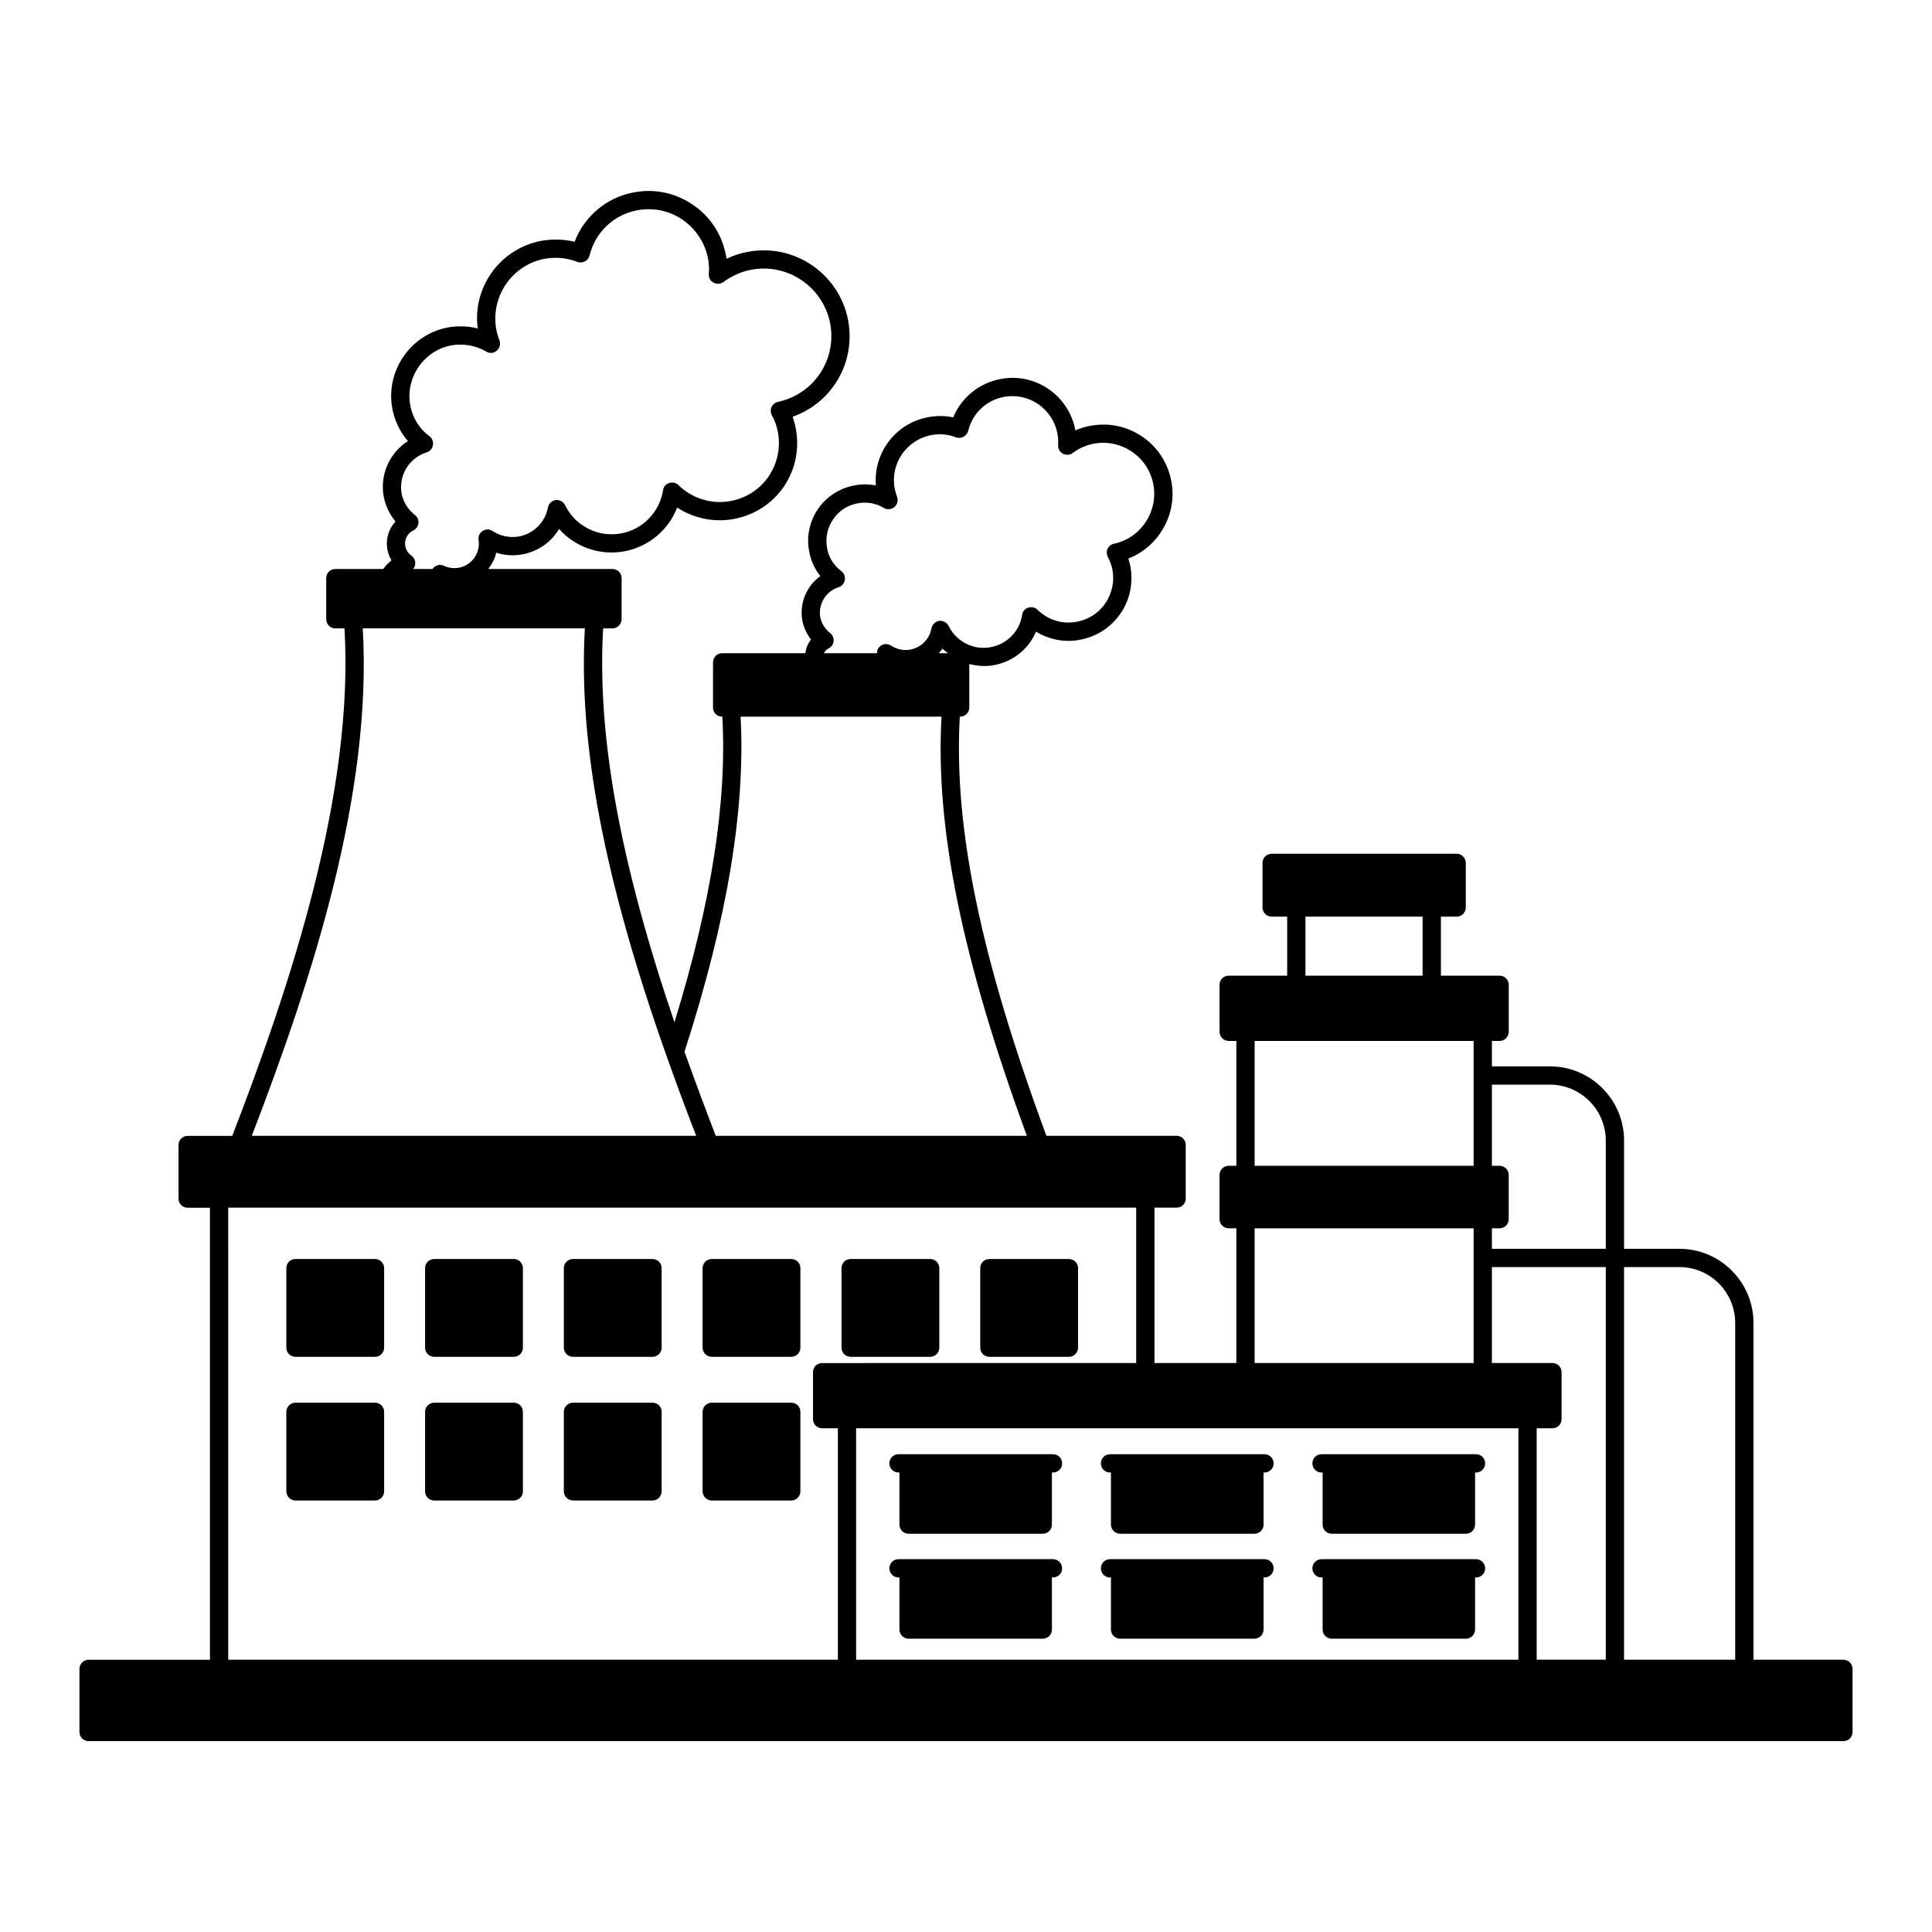 <?xml version="1.0" encoding="UTF-8"?>
<!-- Uploaded to: SVG Repo, www.svgrepo.com, Generator: SVG Repo Mixer Tools -->
<svg fill="#000000" width="800px" height="800px" version="1.1" viewBox="144 144 512 512" xmlns="http://www.w3.org/2000/svg">
 <g>
  <path d="m243.38 477.65h-21.074c-1.355 0-2.422 1.066-2.422 2.422v21.074c0 1.355 1.066 2.422 2.422 2.422h21.074c1.309 0 2.422-1.066 2.422-2.422v-21.074c0-1.355-1.113-2.422-2.422-2.422z"/>
  <path d="m280.15 477.65h-21.074c-1.355 0-2.422 1.066-2.422 2.422v21.074c0 1.355 1.066 2.422 2.422 2.422h21.074c1.355 0 2.422-1.066 2.422-2.422v-21.074c0-1.355-1.062-2.422-2.422-2.422z"/>
  <path d="m316.92 477.65h-21.074c-1.309 0-2.422 1.066-2.422 2.422v21.074c0 1.355 1.113 2.422 2.422 2.422h21.074c1.355 0 2.422-1.066 2.422-2.422v-21.074c0-1.355-1.066-2.422-2.422-2.422z"/>
  <path d="m353.69 477.65h-21.074c-1.309 0-2.422 1.066-2.422 2.422v21.074c0 1.355 1.113 2.422 2.422 2.422h21.074c1.355 0 2.422-1.066 2.422-2.422v-21.074c0-1.355-1.066-2.422-2.422-2.422z"/>
  <path d="m369.43 503.57h21.074c1.309 0 2.422-1.066 2.422-2.422v-21.074c0-1.355-1.113-2.422-2.422-2.422h-21.074c-1.355 0-2.422 1.066-2.422 2.422v21.074c0 1.355 1.066 2.422 2.422 2.422z"/>
  <path d="m406.2 503.57h21.074c1.309 0 2.422-1.066 2.422-2.422v-21.074c0-1.355-1.113-2.422-2.422-2.422h-21.074c-1.355 0-2.422 1.066-2.422 2.422v21.074c0 1.355 1.066 2.422 2.422 2.422z"/>
  <path d="m243.38 515.73h-21.074c-1.355 0-2.422 1.066-2.422 2.422v21.074c0 1.309 1.066 2.422 2.422 2.422h21.074c1.309 0 2.422-1.113 2.422-2.422v-21.074c0-1.355-1.113-2.422-2.422-2.422z"/>
  <path d="m280.15 515.73h-21.074c-1.355 0-2.422 1.066-2.422 2.422v21.074c0 1.309 1.066 2.422 2.422 2.422h21.074c1.355 0 2.422-1.113 2.422-2.422v-21.074c0-1.355-1.062-2.422-2.422-2.422z"/>
  <path d="m316.92 515.73h-21.074c-1.309 0-2.422 1.066-2.422 2.422v21.074c0 1.309 1.113 2.422 2.422 2.422h21.074c1.355 0 2.422-1.113 2.422-2.422v-21.074c0-1.355-1.066-2.422-2.422-2.422z"/>
  <path d="m353.69 515.73h-21.074c-1.309 0-2.422 1.066-2.422 2.422v21.074c0 1.309 1.113 2.422 2.422 2.422h21.074c1.355 0 2.422-1.113 2.422-2.422v-21.074c0-1.355-1.066-2.422-2.422-2.422z"/>
  <path d="m632.53 583.84h-23.836v-89.23c0-10.852-8.816-19.668-19.668-19.668h-14.629v-28.68c0-10.852-8.816-19.668-19.668-19.668h-15.355v-6.734h2.035c1.355 0 2.422-1.113 2.422-2.422v-12.449c0-1.355-1.066-2.422-2.422-2.422h-15.551v-15.648h4.168c1.309 0 2.422-1.066 2.422-2.422v-11.82c0-1.355-1.113-2.422-2.422-2.422h-49.027c-1.309 0-2.422 1.066-2.422 2.422v11.82c0 1.355 1.113 2.422 2.422 2.422h4.117v15.648h-15.5c-1.355 0-2.422 1.066-2.422 2.422v12.449c0 1.309 1.066 2.422 2.422 2.422h2.035v33.086h-2.035c-1.355 0-2.422 1.113-2.422 2.422v11.723c0 1.309 1.066 2.422 2.422 2.422h2.035v35.703h-21.703v-41.176h5.863c1.355 0 2.422-1.066 2.422-2.422v-14.195c0-1.355-1.066-2.422-2.422-2.422l-34.496 0.004c-17.488-47.281-24.609-81.773-22.961-111.08h0.098c1.309 0 2.422-1.066 2.422-2.422v-11.531c2.133 0.531 4.359 0.727 6.59 0.289 5.039-0.922 9.156-4.312 11.094-8.863 3.488 2.133 7.703 2.953 11.723 2.133 4.359-0.824 8.137-3.293 10.656-6.926 2.519-3.684 3.441-8.137 2.617-12.547-0.145-0.68-0.34-1.406-0.531-2.035 8.09-3.148 13.078-11.82 11.383-20.539-0.922-4.844-3.633-9.012-7.703-11.773-4.07-2.762-8.914-3.777-13.758-2.859-1.355 0.242-2.664 0.629-3.973 1.211v-0.098c-1.742-9.203-10.656-15.309-19.812-13.516-5.715 1.066-10.414 4.941-12.547 10.172-2.18-0.484-4.504-0.484-6.734-0.047-8.621 1.648-14.438 9.496-13.758 18.07-1.84-0.34-3.777-0.387-5.715 0-3.926 0.727-7.363 2.953-9.641 6.25-2.227 3.344-3.102 7.316-2.324 11.238 0.438 2.422 1.453 4.652 2.953 6.539-3.633 2.617-5.621 7.219-4.746 11.867 0.387 1.84 1.164 3.535 2.277 4.941-0.824 1.066-1.355 2.324-1.5 3.633h-22.043c-1.355 0-2.422 1.066-2.422 2.422v11.965c0 1.355 1.066 2.422 2.422 2.422h0.047c1.258 22.621-2.906 49.219-12.691 80.996-14.484-42.582-20.539-76.055-18.895-104.39h2.469c1.309 0 2.422-1.113 2.422-2.422v-10.898c0-1.355-1.113-2.422-2.422-2.422h-32.895c0.969-1.309 1.742-2.711 2.082-4.312 2.227 0.727 4.652 0.871 6.977 0.438 4.168-0.773 7.652-3.293 9.688-6.734 4.262 4.797 10.852 7.168 17.391 5.91 6.394-1.211 11.625-5.668 13.902-11.578 4.457 2.906 9.883 4.019 15.113 3.004 5.426-1.016 10.078-4.07 13.176-8.574 3.051-4.504 4.168-9.98 3.148-15.355-0.195-1.066-0.484-2.133-0.824-3.148 10.465-3.684 16.809-14.438 14.68-25.625-2.375-12.305-14.289-20.395-26.547-18.07-1.938 0.34-3.828 0.969-5.668 1.84-0.047-0.289-0.098-0.629-0.145-0.922-1.066-5.523-4.168-10.32-8.816-13.418-4.602-3.148-10.172-4.312-15.648-3.246-7.168 1.309-13.078 6.348-15.648 13.078-2.859-0.68-5.863-0.773-8.863-0.242-10.949 2.082-18.262 12.402-16.809 23.203-2.566-0.629-5.328-0.727-7.992-0.242-9.93 1.938-16.52 11.625-14.629 21.559 0.629 3.195 2.035 6.152 4.117 8.527-4.844 3.102-7.508 8.914-6.394 14.824 0.484 2.422 1.551 4.602 3.102 6.492-1.793 1.938-2.664 4.699-2.133 7.461 0.195 1.016 0.582 1.984 1.066 2.859-0.824 0.629-1.551 1.406-2.18 2.277h-12.688c-1.355 0-2.422 1.066-2.422 2.422v10.898c0 1.309 1.066 2.422 2.422 2.422h2.422c2.566 43.84-14.34 94.562-29.742 134.48l-11.824 0.004c-1.355 0-2.422 1.066-2.422 2.422v14.195c0 1.355 1.066 2.422 2.422 2.422h5.91v119.8l-32.164-0.004c-1.355 0-2.422 1.113-2.422 2.422v16.715c0 1.355 1.066 2.422 2.422 2.422h465.05c1.355 0 2.422-1.066 2.422-2.422v-16.715c0-1.309-1.066-2.422-2.422-2.422zm-428.05-119.8h240.62v41.176l-83.223 0.004c-1.355 0-2.422 1.066-2.422 2.422v12.449c0 1.355 1.066 2.422 2.422 2.422h4.168v61.328h-161.56zm272.01-44.18h58.035v33.086h-58.035zm0 49.656h58.035v35.703h-58.035zm69.902 52.996v61.328h-175.51v-61.328zm28-42.727h14.629c8.188 0 14.824 6.637 14.824 14.824v89.23h-29.453zm-35.023-10.27h2.035c1.355 0 2.422-1.113 2.422-2.422v-11.723c0-1.309-1.066-2.422-2.422-2.422h-2.035v-21.508h15.355c8.188 0 14.824 6.684 14.824 14.824v28.68h-30.18zm0 10.27h30.18v104.05h-18.312v-61.328h4.168c1.355 0 2.422-1.066 2.422-2.422v-12.449c0-1.355-1.066-2.422-2.422-2.422h-16.035zm-49.414-92.867h31.051v15.648h-31.051zm-123.72-87.293c0.871-0.289 1.5-1.016 1.648-1.891 0.145-0.922-0.195-1.84-0.922-2.375-2.035-1.551-3.344-3.633-3.777-6.106-0.484-2.664 0.047-5.379 1.598-7.606 1.5-2.277 3.828-3.777 6.492-4.262 2.469-0.438 4.844-0.047 6.926 1.211 0.871 0.531 1.984 0.438 2.809-0.195 0.773-0.68 1.066-1.742 0.727-2.711-0.242-0.727-0.484-1.5-0.629-2.18-1.258-6.59 3.102-12.934 9.641-14.195 2.227-0.438 4.504-0.242 6.59 0.582 0.68 0.242 1.406 0.195 1.984-0.145 0.629-0.34 1.066-0.871 1.258-1.551 1.066-4.602 4.797-8.137 9.445-9.012 6.59-1.258 12.934 3.102 14.195 9.688 0.195 0.922 0.242 1.938 0.195 3.148-0.047 0.922 0.484 1.84 1.309 2.227 0.824 0.438 1.84 0.34 2.566-0.195 1.648-1.258 3.535-2.082 5.523-2.469 3.586-0.68 7.168 0.098 10.172 2.133 2.953 1.984 4.988 5.086 5.668 8.672 1.355 7.121-3.293 14.195-10.414 15.695-0.773 0.145-1.406 0.68-1.742 1.355-0.289 0.727-0.242 1.5 0.098 2.18 0.531 0.969 0.969 2.133 1.211 3.344 0.582 3.102-0.098 6.25-1.84 8.863-1.793 2.617-4.457 4.359-7.606 4.941-3.731 0.727-7.652-0.438-10.414-3.195-0.629-0.629-1.598-0.824-2.469-0.531-0.871 0.242-1.5 1.016-1.598 1.938-0.68 4.312-3.973 7.703-8.332 8.527-4.504 0.871-9.105-1.453-11.141-5.621-0.484-0.922-1.453-1.453-2.519-1.355-1.016 0.145-1.84 0.969-2.035 1.984-0.531 2.859-2.711 5.039-5.523 5.621-2.277 0.438-4.117-0.34-5.231-1.066-1.113-0.727-2.617-0.387-3.344 0.727-0.242 0.387-0.34 0.871-0.34 1.309h-14.047c0.242-0.531 0.629-1.016 1.211-1.258 0.727-0.387 1.258-1.113 1.355-1.938 0.047-0.824-0.289-1.648-0.922-2.133-1.355-1.066-2.277-2.519-2.617-4.168-0.637-3.484 1.449-6.922 4.84-7.988zm26.547 17.488c0.34-0.387 0.68-0.773 0.969-1.211 0.484 0.484 1.016 0.824 1.5 1.211zm-52.512 16.809h53.238c-1.648 29.598 5.426 64.141 22.621 111.08h-82.449c-2.711-7.023-5.426-14.34-8.285-22.285 11.336-35.074 16.18-64.141 14.875-88.797zm-83.18-70.047c0.871-0.289 1.5-1.016 1.648-1.938 0.145-0.871-0.195-1.793-0.922-2.324-2.664-1.984-4.457-4.797-5.086-8.137-1.355-7.363 3.488-14.484 10.805-15.938 3.246-0.582 6.539 0 9.348 1.648 0.871 0.531 1.984 0.438 2.762-0.242 0.773-0.68 1.066-1.742 0.727-2.711-0.34-0.871-0.629-1.84-0.824-2.809-1.648-8.719 4.07-17.148 12.742-18.844 3.004-0.531 6.008-0.242 8.719 0.824 0.629 0.242 1.355 0.195 1.984-0.145 0.629-0.289 1.066-0.871 1.258-1.551 1.453-6.106 6.394-10.805 12.547-11.965 4.215-0.824 8.527 0.047 12.062 2.469s5.957 6.106 6.781 10.32c0.242 1.355 0.34 2.809 0.195 4.019-0.098 0.969 0.387 1.891 1.211 2.324 0.871 0.484 1.891 0.438 2.664-0.145 2.18-1.598 4.746-2.762 7.363-3.246 9.688-1.84 19.039 4.555 20.926 14.195 1.793 9.641-4.262 18.746-13.855 20.832-0.727 0.145-1.355 0.68-1.695 1.355-0.289 0.727-0.242 1.551 0.098 2.18 0.773 1.355 1.309 2.859 1.598 4.457 0.773 4.07-0.098 8.234-2.422 11.723-2.375 3.441-5.91 5.766-10.078 6.539-4.988 0.969-10.172-0.629-13.855-4.215-0.629-0.629-1.598-0.824-2.469-0.531-0.871 0.242-1.5 1.016-1.598 1.891-0.922 5.766-5.328 10.367-11.047 11.434-6.106 1.164-12.207-1.891-14.922-7.461-0.438-0.922-1.453-1.5-2.519-1.355-1.016 0.145-1.84 0.969-2.035 1.984-0.727 3.875-3.731 6.879-7.606 7.652-2.422 0.438-4.941-0.047-7.074-1.453-0.773-0.531-1.793-0.531-2.617 0-0.824 0.531-1.211 1.453-1.066 2.422 0.484 3.441-1.793 6.637-5.184 7.316-1.453 0.242-2.809 0.047-3.926-0.484-1.113-0.582-2.422-0.195-3.102 0.824h-5.137c0.289-0.34 0.484-0.727 0.531-1.164 0.145-0.922-0.242-1.84-0.969-2.375-0.629-0.438-1.406-1.211-1.648-2.519-0.289-1.695 0.531-3.391 2.133-4.168 0.727-0.34 1.258-1.066 1.355-1.938 0.098-0.824-0.289-1.648-0.922-2.133-1.84-1.453-3.102-3.441-3.535-5.715-0.852-4.805 2.008-9.453 6.656-10.906zm-16.953 46.648h58.859c-1.742 30.52 5.086 66.512 21.559 113.07 2.711 7.652 5.328 14.68 7.945 21.41l-117.77 0.004c16.23-42.242 31.926-90.688 29.406-134.48z"/>
  <path d="m382.12 562.04h0.242v13.805c0 1.355 1.113 2.422 2.422 2.422h35.559c1.355 0 2.422-1.066 2.422-2.422v-13.805h0.289c1.355 0 2.422-1.066 2.422-2.422 0-1.309-1.066-2.422-2.422-2.422h-40.934c-1.355 0-2.422 1.113-2.422 2.422 0 1.355 1.066 2.422 2.422 2.422z"/>
  <path d="m382.12 534.23h0.242v13.805c0 1.355 1.113 2.422 2.422 2.422h35.559c1.355 0 2.422-1.066 2.422-2.422v-13.805h0.289c1.355 0 2.422-1.066 2.422-2.422s-1.066-2.422-2.422-2.422h-40.934c-1.355 0-2.422 1.066-2.422 2.422s1.066 2.422 2.422 2.422z"/>
  <path d="m438.17 534.23h0.242v13.805c0 1.355 1.113 2.422 2.422 2.422h35.605c1.309 0 2.422-1.066 2.422-2.422v-13.805h0.242c1.355 0 2.422-1.066 2.422-2.422s-1.066-2.422-2.422-2.422h-40.934c-1.355 0-2.422 1.066-2.422 2.422s1.066 2.422 2.422 2.422z"/>
  <path d="m438.17 562.04h0.242v13.805c0 1.355 1.113 2.422 2.422 2.422h35.605c1.309 0 2.422-1.066 2.422-2.422v-13.805h0.242c1.355 0 2.422-1.066 2.422-2.422 0-1.309-1.066-2.422-2.422-2.422h-40.934c-1.355 0-2.422 1.113-2.422 2.422 0 1.355 1.066 2.422 2.422 2.422z"/>
  <path d="m494.22 562.04h0.289v13.805c0 1.355 1.066 2.422 2.422 2.422h35.559c1.309 0 2.422-1.066 2.422-2.422v-13.805h0.242c1.355 0 2.422-1.066 2.422-2.422 0-1.309-1.066-2.422-2.422-2.422h-40.934c-1.355 0-2.422 1.113-2.422 2.422 0 1.355 1.066 2.422 2.422 2.422z"/>
  <path d="m494.22 534.23h0.289v13.805c0 1.355 1.066 2.422 2.422 2.422h35.559c1.309 0 2.422-1.066 2.422-2.422v-13.805h0.242c1.355 0 2.422-1.066 2.422-2.422s-1.066-2.422-2.422-2.422h-40.934c-1.355 0-2.422 1.066-2.422 2.422s1.066 2.422 2.422 2.422z"/>
 </g>
</svg>